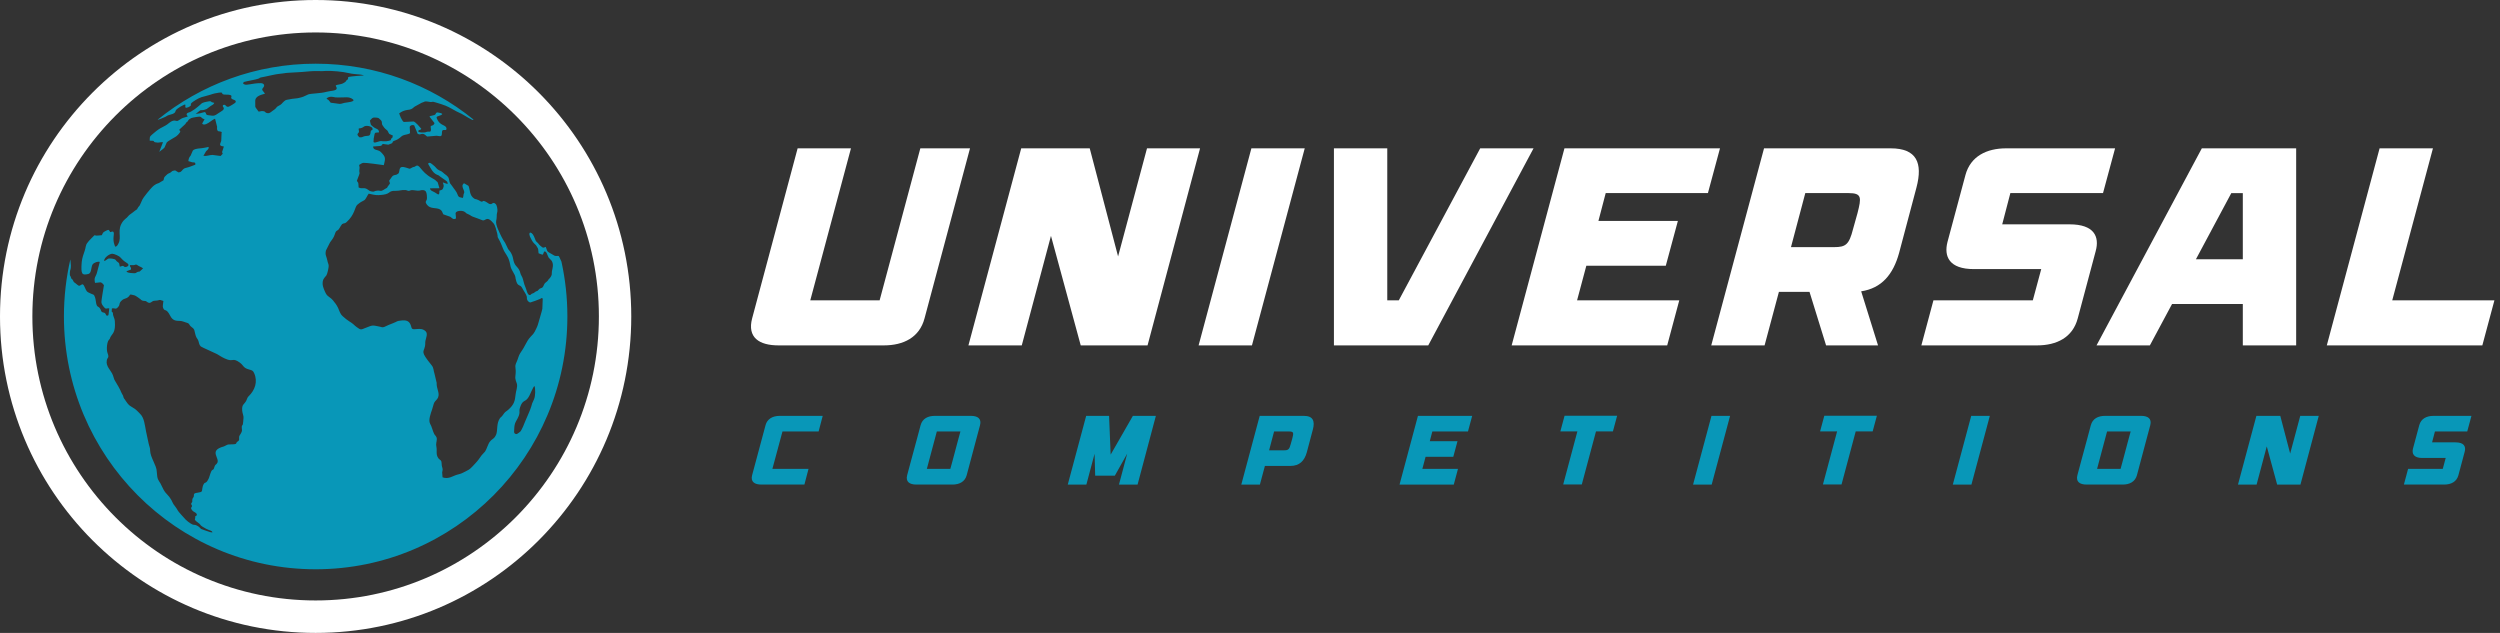 <svg width="237" height="60" viewBox="0 0 237 60" fill="none" xmlns="http://www.w3.org/2000/svg">
<rect x="0" y="0" width="237" height="60" fill="#333333" stroke="none"/>
<g id="Logo_Main_Transparent_1 1" clip-path="url(#clip0_2_28)">
<g id="Layer 1">
<g id="Group">
<g id="Group_2">
<path id="Vector" d="M91.957 14.062L87.646 30.18C87.166 31.994 85.649 32.743 83.786 32.743H73.805C71.968 32.743 70.824 31.995 71.303 30.18L75.615 14.062H80.672L76.814 28.473H83.388L87.247 14.062H91.957Z" fill="white"/>
<path id="Vector_2" d="M113.765 14.062L108.788 32.741H102.453L99.632 22.36L96.864 32.741H91.807L96.811 14.062H103.306L105.994 24.309L108.736 14.062H113.766H113.765Z" fill="white"/>
<path id="Vector_3" d="M123.689 14.062L118.685 32.741H113.628L118.632 14.062H123.689Z" fill="white"/>
<path id="Vector_4" d="M145.38 14.062L135.399 32.741H126.456V14.062H131.513V28.473H132.605L140.323 14.062H145.38Z" fill="white"/>
<path id="Vector_5" d="M152.222 18.305L151.53 20.946H159.062L157.918 25.189H150.385L149.507 28.471H159.195L158.051 32.741H143.306L148.31 14.062H163.055L161.911 18.305H152.223H152.222Z" fill="white"/>
<path id="Vector_6" d="M181.682 17.772L180.032 23.989C179.473 26.017 178.381 27.324 176.439 27.618L178.037 32.741H173.112L171.542 27.671H168.64L167.283 32.741H162.226L167.23 14.062H179.234C181.709 14.062 182.294 15.45 181.682 17.772ZM169.785 23.428H173.883C174.975 23.428 175.294 23.188 175.667 21.721L176.093 20.199C176.465 18.731 176.519 18.305 175.241 18.305H171.142L169.785 23.428Z" fill="white"/>
<path id="Vector_7" d="M190.582 18.305L189.81 21.267H196.198C198.54 21.267 199.045 22.442 198.673 23.802L196.97 30.18C196.491 31.994 194.974 32.743 193.11 32.743H182.145L183.289 28.473H192.711L193.509 25.51H187.121C184.778 25.51 184.273 24.31 184.619 22.948L186.323 16.597C186.802 14.809 188.345 14.062 190.183 14.062H200.51L199.366 18.305H190.583H190.582Z" fill="white"/>
<path id="Vector_8" d="M217.676 14.062V32.741H212.619V28.818H205.912L203.809 32.741H198.752L208.733 14.062H217.676ZM212.619 24.577V18.306H211.528L208.174 24.577H212.619Z" fill="white"/>
<path id="Vector_9" d="M236.471 28.473L235.326 32.742H220.581L225.586 14.063H230.643L226.784 28.474H236.472L236.471 28.473Z" fill="white"/>
</g>
<g id="Group_3">
<path id="Vector_10" d="M74.179 40.902L73.223 44.447H76.648L76.258 45.937H72.174C71.534 45.937 71.135 45.676 71.302 45.044L72.573 40.308C72.731 39.722 73.232 39.424 73.919 39.424H77.993L77.604 40.904H74.179V40.902Z" fill="#0897B8"/>
<path id="Vector_11" d="M92.905 40.317C92.802 40.707 92.692 41.107 92.589 41.499L91.959 43.862C91.856 44.252 91.746 44.654 91.644 45.044C91.476 45.676 90.938 45.937 90.297 45.937H86.872C86.232 45.937 85.833 45.676 86 45.044C86.111 44.654 86.213 44.252 86.316 43.862L86.956 41.499C87.058 41.107 87.169 40.707 87.271 40.317C87.439 39.685 87.967 39.424 88.617 39.424H92.043C92.683 39.424 93.072 39.685 92.906 40.317H92.905ZM90.334 43.565L90.807 41.788C90.891 41.49 90.975 41.201 91.049 40.904H88.812L87.865 44.449H90.093C90.177 44.151 90.251 43.853 90.334 43.565Z" fill="#0897B8"/>
<path id="Vector_12" d="M109.577 39.424L107.842 45.938H106.078L106.858 43.006L105.689 45.091H103.823L103.767 43.016L102.988 45.938H101.224L102.969 39.424H105.141L105.29 43.099L107.397 39.424H109.578H109.577Z" fill="#0897B8"/>
<path id="Vector_13" d="M124.459 40.717L123.884 42.885C123.661 43.685 123.196 44.17 122.324 44.17H119.912L119.439 45.938H117.675L119.42 39.424H123.606C124.47 39.424 124.674 39.908 124.46 40.717H124.459ZM122.212 40.904H120.784L120.311 42.69H121.74C122.121 42.69 122.232 42.606 122.362 42.095L122.511 41.564C122.641 41.053 122.661 40.904 122.215 40.904H122.212Z" fill="#0897B8"/>
<path id="Vector_14" d="M135.785 40.904L135.543 41.825H138.17L137.771 43.304H135.145L134.839 44.449H138.217L137.818 45.938H132.676L134.421 39.424H139.563L139.164 40.904H135.786H135.785Z" fill="#0897B8"/>
<path id="Vector_15" d="M152.907 40.894H151.301L149.954 45.928H148.191L149.537 40.894H147.922L148.321 39.414H153.304L152.905 40.894H152.907Z" fill="#0897B8"/>
<path id="Vector_16" d="M164.012 39.424L162.267 45.938H160.503L162.248 39.424H164.012Z" fill="#0897B8"/>
<path id="Vector_17" d="M177.529 40.894H175.923L174.577 45.928H172.813L174.159 40.894H172.545L172.944 39.414H177.928L177.529 40.894Z" fill="#0897B8"/>
<path id="Vector_18" d="M188.636 39.424L186.891 45.938H185.127L186.872 39.424H188.636Z" fill="#0897B8"/>
<path id="Vector_19" d="M203.843 40.317C203.74 40.707 203.63 41.107 203.527 41.499L202.897 43.862C202.795 44.252 202.684 44.654 202.582 45.044C202.414 45.676 201.876 45.937 201.235 45.937H197.81C197.17 45.937 196.771 45.676 196.938 45.044C197.049 44.654 197.151 44.252 197.254 43.862L197.894 41.499C197.996 41.107 198.107 40.707 198.209 40.317C198.377 39.685 198.905 39.424 199.555 39.424H202.981C203.621 39.424 204.01 39.685 203.844 40.317H203.843ZM201.272 43.565L201.745 41.788C201.829 41.49 201.913 41.201 201.987 40.904H199.75L198.803 44.449H201.031C201.115 44.151 201.189 43.853 201.272 43.565Z" fill="#0897B8"/>
<path id="Vector_20" d="M219.818 39.424L218.083 45.938H215.874L214.89 42.319L213.925 45.938H212.161L213.906 39.424H216.171L217.108 42.998L218.064 39.424H219.818Z" fill="#0897B8"/>
<path id="Vector_21" d="M230.831 40.904L230.561 41.936H232.789C233.606 41.936 233.782 42.346 233.653 42.82L233.059 45.044C232.892 45.676 232.363 45.937 231.713 45.937H227.889L228.288 44.447H231.574L231.852 43.415H229.624C228.807 43.415 228.631 42.996 228.752 42.522L229.346 40.308C229.513 39.685 230.051 39.424 230.692 39.424H234.293L233.894 40.904H230.831Z" fill="#0897B8"/>
</g>
<g id="Group_4">
<path id="Vector_22" d="M29.922 3.077C44.729 3.077 56.775 15.155 56.775 30C56.775 44.845 44.729 56.923 29.922 56.923C15.116 56.923 3.069 44.845 3.069 30C3.069 15.155 15.116 3.077 29.922 3.077ZM29.922 0C13.396 0 0 13.431 0 30C0 46.569 13.396 60 29.922 60C46.448 60 59.844 46.569 59.844 30C59.844 13.431 46.447 0 29.922 0Z" fill="white"/>
<path id="Vector_23" fill-rule="evenodd" clip-rule="evenodd" d="M53.229 24.817C53.222 24.8 53.213 24.784 53.206 24.764C52.904 24.126 53.053 24.284 52.718 24.267C52.594 24.275 52.499 24.2 52.358 24.117C51.76 23.776 51.953 23.912 51.734 23.402C51.634 23.432 51.519 23.539 51.395 23.432C51.25 23.311 51.164 23.27 51.027 23.078C50.878 22.896 50.816 22.962 50.709 22.624C50.464 21.89 50.043 21.916 50.23 22.4C50.283 22.54 50.32 22.575 50.373 22.695C50.456 22.874 50.597 23.057 50.718 23.152C50.834 23.255 50.799 23.243 50.883 23.357C51.085 23.664 51.002 23.643 51.058 24.012C51.595 24.215 51.422 24.17 51.57 23.875C51.632 23.788 51.753 23.846 51.824 23.991C51.886 24.117 51.94 24.29 52.01 24.416C52.109 24.518 52.206 24.621 52.299 24.724C52.51 25.081 52.382 25.413 52.325 25.704C52.296 25.85 52.322 25.89 52.308 26.007C52.279 26.197 52.121 26.381 52.027 26.463C51.945 26.543 52.019 26.555 51.782 26.745C51.464 26.945 51.601 27.235 51.281 27.319C51.116 27.356 51.083 27.469 50.967 27.567C50.9 27.597 50.844 27.601 50.769 27.65C50.711 27.68 50.653 27.746 50.611 27.771C50.532 27.82 50.474 27.808 50.4 27.854C50.334 27.903 50.289 27.986 50.214 27.974C49.983 27.953 49.916 27.455 49.809 27.222C49.671 26.94 49.63 26.598 49.523 26.312C49.469 26.183 49.427 26.15 49.378 26.036C49.32 25.925 49.328 25.841 49.282 25.729C49.092 25.248 48.839 25.284 48.694 24.757C48.613 24.458 48.637 24.37 48.5 24.084C48.368 23.802 48.261 23.752 48.165 23.601C48.103 23.502 47.995 23.212 47.888 23.024C47.783 22.858 47.656 22.684 47.566 22.494C47.379 22.095 46.944 21.307 47.04 20.912C47.093 20.733 47.086 20.517 47.098 20.309C47.107 20.188 47.148 20.147 47.151 20.051C47.177 19.902 47.128 19.49 47 19.353C46.76 19.105 46.66 19.334 46.556 19.35C46.374 19.371 46.309 19.274 46.142 19.177C46.069 19.13 45.962 19.064 45.878 19.051C45.732 19.03 45.752 19.2 45.539 19.072C45.465 19.03 45.343 18.951 45.253 18.926C45.117 18.864 45.062 18.9 44.95 18.822C44.48 18.503 44.582 18.017 44.413 17.618C44.275 17.539 44.132 17.455 43.983 17.369C43.922 17.448 43.826 17.506 43.843 17.644C43.847 17.76 43.918 17.919 43.975 18.059C44.054 18.259 43.992 18.288 43.949 18.414C43.928 18.521 43.928 18.658 43.888 18.762C43.644 18.704 43.479 18.75 43.379 18.446C43.268 18.121 43.073 17.963 42.88 17.66C42.801 17.541 42.726 17.462 42.684 17.404C42.565 17.221 42.605 16.95 42.474 16.776C42.317 16.578 42.18 16.539 42.011 16.372C41.774 16.148 41.709 16.227 41.482 16.05C41.353 15.954 41.3 15.822 41.056 15.639C40.898 15.519 40.728 15.323 40.579 15.523C40.819 15.908 40.994 16.365 41.403 16.553C41.651 16.67 41.497 16.553 41.73 16.741C41.914 16.87 42.097 17 42.279 17.129C42.407 17.23 42.424 17.238 42.437 17.449C42.287 17.399 42.134 17.346 41.978 17.291C42.036 17.483 42.102 17.611 42.036 17.748C41.986 17.894 41.975 17.977 41.809 18.023C41.606 18.085 41.66 18.032 41.654 18.222C41.646 18.617 41.416 18.346 41.237 18.248C41.035 18.131 40.779 18.078 40.765 17.853C41.065 17.851 41.363 17.848 41.658 17.844C41.603 17.657 41.548 17.468 41.492 17.279C41.273 17.092 41.311 17.076 40.988 16.901C39.78 16.258 39.817 15.437 39.359 15.776C39.214 15.872 39.227 15.797 39.094 15.872C38.759 16.03 38.982 16.043 38.498 15.89C37.705 15.644 37.956 16.197 37.78 16.437C37.572 16.584 37.622 16.554 37.341 16.616C37.18 16.658 37.114 16.84 37.014 16.962C36.792 17.252 36.936 17.078 36.965 17.406C36.893 17.494 36.824 17.587 36.758 17.684C36.691 17.863 36.642 17.81 36.484 17.921C35.992 18.249 36.158 17.995 35.636 18.091C35.446 18.123 35.504 18.215 35.198 18.145C34.994 18.095 34.999 18.062 34.845 17.958C34.501 17.717 34.303 17.949 33.996 17.767C33.959 17.12 33.985 17.438 33.831 17.143C34.266 16.027 33.996 16.64 34.079 15.992C34.112 15.767 34.05 15.827 34.05 15.632C34.174 15.57 34.302 15.449 34.447 15.437C34.663 15.411 36.18 15.627 36.387 15.656C36.474 15.199 36.632 14.967 36.25 14.567C36.102 14.414 36.052 14.313 35.763 14.235C35.536 14.177 35.378 14.133 35.374 13.887C36.453 13.812 36.011 13.861 36.297 13.646C36.465 13.666 36.636 13.689 36.813 13.716C36.817 13.708 37.152 13.597 37.16 13.579C37.283 13.476 37.148 13.43 37.38 13.347C37.934 13.152 37.946 12.961 38.211 12.837C38.422 12.749 38.704 12.746 38.873 12.626C38.86 12.428 38.849 12.237 38.84 12.052C38.849 11.902 39.051 11.811 39.263 11.877C39.379 12.146 39.49 12.416 39.595 12.688C39.839 12.811 39.843 12.688 40.05 12.688C40.278 12.696 40.331 12.837 40.497 12.945C40.797 12.92 41.093 12.895 41.386 12.869C41.7 12.887 41.911 13.052 41.895 12.57C41.891 12.094 42.325 12.504 42.328 12.21C42.312 11.779 41.725 11.994 41.427 11.258C41.348 11.092 41.398 11.055 41.526 11.018C41.588 10.997 42.042 10.86 41.891 10.769C41.795 10.711 41.493 10.645 41.427 10.665C41.307 10.695 41.337 10.777 41.27 10.848C41.179 10.957 40.77 10.959 40.715 11.055C40.878 11.26 41.039 11.466 41.196 11.674C41.123 11.79 41.123 11.87 40.951 11.906C40.757 11.943 40.844 12.076 40.855 12.258C40.855 12.636 40.678 12.388 40.38 12.525C40.278 12.583 39.461 12.604 39.689 12.358C39.751 12.291 39.88 12.346 39.938 12.205C39.808 12.059 39.408 11.562 39.201 11.516C38.892 11.527 38.585 11.543 38.279 11.563C38.093 11.446 37.882 10.915 37.845 10.739C38.061 10.598 38.18 10.528 38.44 10.458C38.568 10.424 38.664 10.417 38.813 10.396C39.078 10.343 39.152 10.229 39.306 10.11C39.543 9.984 39.768 9.861 39.98 9.739C40.269 9.664 40.216 9.57 40.563 9.632C40.683 9.653 40.869 9.69 40.934 9.664C41.06 9.632 41.1 9.653 41.302 9.711C41.641 9.813 41.898 9.886 42.225 10.013C42.382 10.071 42.671 10.221 42.811 10.303C43.192 10.532 43.371 10.606 43.759 10.79C43.991 10.91 44.703 11.375 44.827 11.37C44.853 11.359 44.873 11.344 44.895 11.337C40.801 8.021 35.595 6.038 29.926 6.038C24.257 6.038 19.041 8.026 14.947 11.344C14.958 11.348 14.973 11.351 14.99 11.351C15.048 11.347 15.565 11.131 15.676 11.076C15.846 10.994 15.731 11.034 15.858 10.968C16.025 10.881 16.238 10.857 16.371 10.799C16.76 10.623 16.511 10.553 16.805 10.316C16.972 10.184 17.191 10.049 17.43 9.942C17.687 9.824 17.517 10.082 17.584 10.187C17.645 10.286 18.051 10.108 18.101 9.97C18.118 9.908 18.022 9.888 18.18 9.738C18.246 9.671 18.766 9.314 19.105 9.211C19.307 9.149 19.838 9.02 19.946 8.978C20.206 8.88 20.529 8.813 20.765 8.783C21.235 8.73 20.93 8.875 21.183 8.954C21.348 8.994 21.591 8.945 21.807 9.003C22.128 9.103 21.758 9.24 22.009 9.393C22.105 9.46 22.465 9.493 22.318 9.722C22.273 9.783 21.756 10.1 21.67 10.117C21.372 10.179 21.442 9.846 21.157 9.955C21.159 9.961 21.155 9.967 21.144 9.975C21.137 9.987 21.131 9.997 21.125 10.006C21.123 10.013 21.123 10.019 21.121 10.029C21.104 10.1 21.174 10.149 21.2 10.202C21.293 10.419 20.995 10.531 20.785 10.68C20.248 11.062 20.272 10.975 19.738 10.921C19.429 10.887 19.622 10.705 19.403 10.622C19.259 10.661 19.114 10.699 18.968 10.738C18.852 10.755 18.687 10.78 18.546 10.806C18.698 10.687 18.844 10.57 18.984 10.457C19.312 10.411 19.159 10.495 19.596 10.333C19.727 10.236 19.851 10.141 19.969 10.049C20.127 9.966 20.264 9.892 20.317 9.75C20.223 9.731 20.138 9.709 20.061 9.683C19.999 9.609 19.99 9.592 19.82 9.604C19.727 9.613 19.477 9.671 19.362 9.696C19.184 9.745 19.143 9.771 19.027 9.887C18.945 9.969 18.554 10.293 18.461 10.351C18.344 10.422 18.254 10.49 18.117 10.569C17.964 10.664 17.898 10.644 17.761 10.722C17.591 10.875 17.785 10.97 17.807 11.04C17.655 11.082 17.498 11.13 17.335 11.182C17.137 11.249 16.979 11.418 16.797 11.473C16.695 11.485 16.496 11.285 16.049 11.642C15.54 12.067 15.384 11.983 14.821 12.419C14.681 12.536 14.593 12.615 14.465 12.714C14.341 12.817 14.204 12.938 14.204 13.042C14.208 13.446 14.072 13.304 14.528 13.35C14.63 13.395 14.565 13.458 14.718 13.49C15.127 13.573 15.107 13.453 15.454 13.478C15.335 13.78 15.217 14.086 15.098 14.396C15.255 14.271 15.412 14.148 15.569 14.026C15.622 13.96 15.784 13.529 15.814 13.495C15.946 13.35 16.496 13.072 16.69 12.938C16.813 12.852 16.963 12.694 17.037 12.582C17.174 12.37 16.991 12.444 17.004 12.283C17.197 12.103 17.39 11.925 17.583 11.747C17.657 11.544 17.714 11.627 17.819 11.465C17.886 11.365 17.828 11.399 17.947 11.303C17.947 11.3 18.096 11.207 18.117 11.2C18.237 11.142 18.866 11.042 18.952 11.059C19.068 11.089 19.098 11.134 19.154 11.196C19.207 11.247 19.323 11.279 19.393 11.309C19.319 11.435 19.247 11.562 19.175 11.69C19.158 11.786 19.318 11.852 19.534 11.769C19.828 11.657 20.112 11.349 20.389 11.254C20.456 11.504 20.521 11.76 20.584 12.022C20.561 12.191 20.567 12.374 20.692 12.437C20.771 12.458 20.903 12.458 20.961 12.486C21.08 12.55 20.989 12.55 21.002 12.695C20.991 12.916 20.981 13.139 20.973 13.363C20.924 13.472 20.833 13.688 20.873 13.753C20.935 13.87 21.093 13.85 21.221 13.89C21.163 14.063 21.108 14.234 21.056 14.405C21.047 14.567 21.254 14.467 20.915 14.787C20.658 14.752 20.401 14.718 20.142 14.687C19.844 14.691 19.62 14.817 19.281 14.778C19.369 14.626 19.454 14.478 19.537 14.334C19.645 14.23 19.844 14.093 19.765 13.93C19.646 13.956 19.526 13.981 19.405 14.005C19.158 14.076 18.471 14.044 18.281 14.272C18.209 14.433 18.139 14.594 18.07 14.755C17.918 14.933 17.893 15.02 17.855 15.274C17.982 15.312 18.11 15.351 18.24 15.39C18.456 15.393 18.546 15.39 18.517 15.614C18.223 15.718 17.925 15.851 17.636 15.913C17.218 16.005 17.309 16.324 16.918 16.342C16.815 16.272 16.71 16.208 16.602 16.15C16.16 16.226 16.387 16.233 16.139 16.37C15.894 16.508 15.978 16.4 15.741 16.632C15.534 16.834 15.573 16.79 15.502 17.089C15.353 17.18 15.207 17.267 15.064 17.349C14.734 17.483 14.874 17.396 14.588 17.59C14.469 17.669 14.013 18.189 13.923 18.322C13.699 18.647 13.559 18.717 13.368 19.206C13.348 19.264 13.282 19.411 13.252 19.461C13.17 19.593 13.17 19.549 13.103 19.642C12.905 19.939 13.141 19.739 12.768 19.997C12.623 20.099 12.529 20.204 12.388 20.287C12.231 20.387 12.161 20.486 12.033 20.624C11.907 20.74 11.822 20.789 11.697 20.931C11.014 21.79 11.581 22.439 11.225 23.09C11.142 23.252 11.076 23.376 10.916 23.385C10.89 23.323 10.867 23.257 10.846 23.19C10.646 22.642 10.857 22.172 10.772 22.023C10.698 21.882 10.597 21.977 10.448 22.006C10.316 21.795 10.332 21.732 10.085 21.86C9.804 22.027 9.823 21.923 9.65 22.297C9.554 22.306 9.203 22.343 9.128 22.338C8.868 22.292 9.045 22.238 8.689 22.566C8.326 22.923 8.491 22.782 8.28 23.027C8.108 23.234 8.135 23.48 8.033 23.762C7.921 24.086 7.788 24.451 7.747 24.842C7.647 26.072 7.8 26.102 8.38 25.972C8.689 25.897 8.624 25.308 8.777 25.071C8.913 24.88 9.318 24.755 9.459 24.834C9.365 25.179 9.286 25.531 9.19 25.86C9.075 26.267 8.885 26.278 9.009 26.818C9.177 26.799 9.346 26.781 9.518 26.765C9.629 26.761 9.786 26.927 9.853 27.039C9.804 27.364 9.621 28.39 9.616 28.592C9.608 28.838 9.757 28.987 9.857 29.111C10.051 29.36 10.101 29.202 10.36 29.228C10.274 29.801 10.337 29.942 10.151 29.922C10.011 29.905 10.069 29.78 9.947 29.681C9.869 29.618 9.757 29.639 9.669 29.578C9.571 29.516 9.583 29.411 9.52 29.308C9.322 28.931 9.171 29.258 9.083 28.544C9.054 28.29 8.975 28.008 8.859 27.934C8.829 27.908 8.354 27.759 8.231 27.614C8.09 27.444 8.007 27.057 7.866 26.97C7.747 26.887 7.615 27.145 7.449 27.078C7.382 27.049 7.242 26.917 7.163 26.859C7.061 26.801 6.982 26.741 6.924 26.592C6.853 26.393 6.795 26.551 6.728 26.305C6.679 26.081 6.604 26.26 6.621 25.857C6.63 25.567 6.723 25.582 6.721 25.198C6.707 25.017 6.693 24.844 6.679 24.678C6.675 24.646 6.672 24.619 6.668 24.595C6.27 26.333 6.06 28.143 6.06 30.003C6.06 43.235 16.743 53.967 29.923 53.967C43.104 53.967 53.787 43.235 53.787 30.003C53.787 28.223 53.595 26.488 53.228 24.819L53.229 24.817ZM35.131 11.362C35.243 11.254 35.276 11.137 35.516 11.142C35.958 11.159 35.867 11.184 36.091 11.379C36.29 11.569 36.137 11.665 36.264 11.877C36.355 12.01 36.471 12.188 36.615 12.284C36.834 12.437 36.76 12.525 36.909 12.7C37.022 12.749 37.133 12.799 37.244 12.85C37.227 12.924 37.209 12.997 37.191 13.069C36.997 13.201 37.13 13.073 37.059 13.24C37.03 13.31 37.051 13.306 36.857 13.351C36.791 13.368 36.687 13.389 36.609 13.393C35.905 13.416 36.328 13.284 35.679 13.483C35.496 13.542 35.472 13.504 35.409 13.466C35.409 13.359 35.415 13.254 35.426 13.151C35.567 12.436 35.468 12.62 35.931 12.548C35.931 12.264 35.712 12.22 35.58 12.153C35.475 12.106 35.195 11.886 35.158 11.816C35.121 11.741 35.121 11.614 35.087 11.526C35.059 11.417 35.051 11.447 35.133 11.359L35.131 11.362ZM35.318 12.254C35.276 12.442 35.152 12.238 35.131 12.551C35.09 12.995 34.866 12.825 34.51 12.925C34.349 12.992 34.32 13.036 34.06 13.012C33.99 12.925 33.841 12.808 33.903 12.693C33.996 12.517 34.064 12.622 34.019 12.356C33.943 12.036 34.072 12.285 34.445 12.044C34.494 12.004 34.519 11.983 34.581 11.962C34.839 11.868 35.372 12.009 35.318 12.257V12.254ZM12.321 25.134C12.443 25.128 12.564 25.128 12.686 25.134C12.826 25.117 12.896 25.026 13.021 25.134C13.175 25.251 13.398 25.309 13.564 25.441C13.026 25.948 13.348 25.653 12.997 25.799C12.898 25.849 12.927 25.874 12.799 25.898C12.74 25.902 12.017 25.907 11.992 25.716C12.133 25.658 12.275 25.602 12.418 25.55C12.444 25.238 12.294 25.371 12.322 25.134H12.321ZM10.288 24.511C10.153 24.561 10.011 24.736 9.862 24.74C9.885 24.402 10.354 24.083 10.626 24.054C10.812 24.051 11.291 24.253 11.423 24.415C11.572 24.596 11.734 24.743 11.953 24.88C12.481 25.175 11.941 25.341 11.848 25.316C11.758 25.295 11.737 25.213 11.641 25.208C11.539 25.199 11.496 25.271 11.355 25.276C11.277 24.896 11.336 24.973 11.125 24.815C11.005 24.724 11.055 24.756 10.976 24.653C10.859 24.5 10.368 24.491 10.285 24.512L10.288 24.511ZM23.592 37.54C23.438 37.677 23.438 37.809 23.34 37.995C23.13 38.382 22.906 38.312 22.963 38.96C22.993 39.229 23.109 39.434 23.084 39.615C23.081 39.707 23.037 40.202 23.023 40.23C22.968 40.376 22.927 40.297 22.919 40.476C22.898 40.745 23.064 40.771 22.73 41.258C22.581 41.495 22.758 41.653 22.601 41.802C22.51 41.901 22.502 41.831 22.427 41.956C22.351 42.072 22.427 42.063 22.265 42.105C22.088 42.137 21.827 42.114 21.649 42.137C21.513 42.149 21.348 42.286 21.211 42.325C19.706 42.731 20.926 43.45 20.574 43.924C20.472 44.077 20.409 44.014 20.327 44.263C20.306 44.325 20.29 44.416 20.256 44.464C20.203 44.546 20.169 44.504 20.099 44.58C19.988 44.676 19.872 45.149 19.806 45.318C19.536 45.904 19.461 45.667 19.329 45.866C19.143 46.148 19.192 46.511 19.122 46.581C19.032 46.722 18.527 46.68 18.415 46.81C18.345 46.91 18.415 47.029 18.341 47.137C18.271 47.245 18.234 47.267 18.23 47.421C18.239 47.72 18.172 47.583 18.134 47.72C18.076 47.843 18.246 47.865 18.19 48.031C18.139 48.106 18.055 48.154 18.181 48.326C18.275 48.463 18.358 48.501 18.432 48.542C18.709 48.683 18.689 48.845 18.607 48.894C18.4 49.027 18.537 48.927 18.508 49.111C18.504 49.205 18.392 49.214 18.574 49.393C18.679 49.493 18.819 49.56 18.9 49.647C19.088 49.825 18.942 49.758 19.211 49.937C19.728 50.268 19.893 50.245 20.051 50.344C20.089 50.37 20.282 50.544 19.923 50.444C19.835 50.418 19.088 50.166 19.07 50.149C18.955 50.069 18.909 49.916 18.586 49.788C18.371 49.7 18.42 49.841 18.069 49.626C17.929 49.544 17.713 49.368 17.611 49.269C17.511 49.169 16.913 48.505 16.878 48.433C16.762 48.243 16.692 48.106 16.557 47.948C16.39 47.76 16.362 47.607 16.255 47.421C15.895 46.806 15.797 46.926 15.515 46.437C15.41 46.254 15.32 46.026 15.22 45.846C15.01 45.469 14.906 45.511 14.861 44.7C14.852 44.128 14.245 43.359 14.233 42.721C14.241 42.43 14.139 42.305 14.084 42.015C14.001 41.646 13.923 41.278 13.848 40.91C13.72 40.271 13.678 39.618 13.282 39.231C13.136 39.091 12.917 38.838 12.743 38.734C12.202 38.388 12.248 38.476 11.929 38.015C11.884 37.949 11.868 37.913 11.831 37.866C11.78 37.799 11.768 37.804 11.727 37.713C11.645 37.535 11.753 37.637 11.553 37.311C11.477 37.19 11.463 37.09 11.396 36.966C11.185 36.535 10.879 36.09 10.842 35.994C10.795 35.881 10.759 35.723 10.71 35.59C10.523 35.08 10.007 34.747 10.126 34.153C10.184 33.85 10.378 33.954 10.197 33.476C10.06 33.111 10.158 32.404 10.307 32.242C10.439 32.11 10.378 32.155 10.465 31.965C10.64 31.615 10.974 31.545 10.887 30.456C10.867 30.111 10.681 29.979 10.706 29.647C10.693 29.635 10.678 29.623 10.665 29.61C10.665 29.61 10.636 29.589 10.633 29.589C10.571 29.51 10.582 29.55 10.607 29.241C10.933 29.173 10.954 29.401 11.21 29.087C11.418 28.855 11.223 28.768 11.557 28.473C11.785 28.267 11.922 28.352 12.154 28.156C12.422 27.932 12.162 27.849 12.748 27.998C12.845 28.011 13.236 28.306 13.306 28.359C13.389 28.45 13.473 28.508 13.625 28.521C13.911 28.558 13.766 28.5 13.973 28.644C14.311 28.855 14.337 28.512 14.676 28.507C15.197 28.495 15.002 28.34 15.49 28.533C15.462 28.84 15.403 29.027 15.458 29.171C15.607 29.596 15.735 29.143 16.132 29.927C16.379 30.414 16.686 30.414 17.042 30.422C17.273 30.426 17.41 30.505 17.591 30.559C18.087 30.696 17.807 30.742 18.2 31.034C18.488 31.232 18.409 31.362 18.554 31.823C18.628 32.067 18.745 32.118 18.808 32.312C18.878 32.531 18.875 32.686 19.036 32.843C19.126 32.922 20.401 33.47 20.562 33.561C20.883 33.751 21.153 33.943 21.546 34.08C22.12 34.282 22.074 33.901 22.728 34.37C23.108 34.645 23.029 34.869 23.604 35.026C23.869 35.102 23.972 35.108 24.088 35.363C24.468 36.194 24.15 36.995 23.595 37.54H23.592ZM29.225 8.949C28.96 9.051 28.881 9.139 28.58 9.223C28.136 9.344 28.195 9.306 27.706 9.369C27.604 9.386 27.385 9.428 27.243 9.451C27.082 9.477 27.024 9.522 26.934 9.601C26.698 9.806 26.73 9.88 26.412 10.034C26.263 10.104 26.214 10.171 26.152 10.263C26.052 10.374 26.015 10.379 25.892 10.47C25.697 10.598 25.547 10.818 25.238 10.695C25.102 10.633 25.163 10.563 24.953 10.537C24.758 10.503 24.696 10.575 24.514 10.578C24.056 9.948 24.241 10.279 24.196 9.606C24.167 9.041 24.944 8.959 25.121 8.88C24.949 8.609 24.751 8.53 24.927 8.34C25.146 8.103 25.03 7.895 24.728 7.883C23.893 7.879 23.401 8.129 23.145 7.991C23.032 7.95 23.013 7.879 23.124 7.771C23.5 7.663 24.207 7.563 24.488 7.46C24.707 7.385 24.518 7.393 24.742 7.34C24.833 7.314 24.97 7.299 25.081 7.273C25.375 7.211 26.18 7.027 26.433 7.006C26.73 6.983 26.887 6.948 27.136 6.915C27.413 6.878 27.62 6.899 27.917 6.866C28.145 6.845 28.443 6.842 28.671 6.82C29.22 6.771 29.539 6.729 30.159 6.737C30.506 6.746 30.553 6.75 30.874 6.725C31.453 6.695 32.508 6.795 33.045 6.927C33.451 7.027 33.889 7.036 34.143 7.066C34.51 7.115 34.436 7.127 34.478 7.152C34.197 7.169 33.328 7.231 33.092 7.285C32.947 7.326 33.01 7.368 32.996 7.472C32.984 7.563 32.897 7.542 32.839 7.63C32.781 7.721 32.781 7.742 32.681 7.805C32.562 7.876 32.486 7.955 32.127 8.013C31.598 8.1 31.941 8.162 31.92 8.394C31.874 8.626 31.325 8.602 30.96 8.702C30.389 8.868 29.492 8.851 29.224 8.951L29.225 8.949ZM32.642 9.754C32.435 9.796 32.303 9.892 32.029 9.829C31.772 9.776 31.591 9.783 31.35 9.738C31.015 9.293 31.143 9.522 30.949 9.351C31.235 9.045 31.698 9.223 31.802 9.235C31.88 9.244 32.07 9.239 32.153 9.239C32.69 9.256 33.063 9.127 33.438 9.401C33.766 9.655 32.893 9.7 32.642 9.753V9.754ZM50.616 37.871C50.4 38.31 50.463 38.217 50.364 38.535C50.323 38.688 50.195 38.996 50.124 39.162C50.037 39.367 49.947 39.593 49.851 39.798C49.748 40.023 49.69 40.193 49.595 40.422C49.548 40.524 49.49 40.621 49.446 40.726C49.376 40.866 49.355 40.904 49.25 40.974C49.032 41.132 48.981 41.202 48.832 41.116C48.692 41.033 48.742 40.907 48.751 40.633C48.76 40.413 48.788 40.159 48.911 39.956C49.469 39.001 49.118 39.143 49.309 38.598C49.553 37.866 49.784 38.149 50.083 37.684C50.228 37.459 50.251 37.352 50.376 37.098C50.533 36.782 50.58 36.637 50.674 36.6C50.756 36.811 50.778 37.526 50.616 37.871ZM51.415 29.274C51.377 29.49 51.087 30.428 50.996 30.764C50.943 30.952 50.787 31.259 50.703 31.421C50.446 31.899 50.269 31.799 49.883 32.534C49.606 33.041 49.618 33.041 49.309 33.495C49.172 33.69 49.111 34.018 48.985 34.291C48.712 34.869 48.977 34.716 48.857 35.67C48.816 35.99 48.969 36.231 49.011 36.417C49.06 36.737 48.92 37.032 48.883 37.369C48.816 37.988 48.755 38.345 48.18 38.847C47.841 39.132 47.934 38.973 47.641 39.387C47.522 39.554 47.485 39.513 47.385 39.663C47.068 40.128 47.183 40.7 47.055 41.153C46.84 41.657 46.708 41.535 46.439 41.872C46.269 42.079 46.141 42.577 45.987 42.801C45.905 42.919 45.751 43.033 45.652 43.168C45.537 43.314 45.491 43.384 45.375 43.557C45.284 43.699 44.888 44.118 44.742 44.268C44.514 44.509 44.374 44.571 44.141 44.688C43.815 44.849 43.79 44.887 43.389 44.987C42.962 45.083 42.554 45.467 41.954 45.252C41.942 45.092 41.93 44.932 41.916 44.772C41.989 44.497 41.966 44.44 41.904 44.245C41.854 44.069 41.884 43.899 41.837 43.734C41.784 43.584 41.63 43.572 41.54 43.414C41.295 43.045 41.458 42.755 41.365 42.319C41.307 42.057 41.403 41.894 41.412 41.612C41.414 41.41 41.274 41.31 41.175 41.164C41.03 40.906 40.944 40.449 40.77 40.159C40.592 39.828 40.837 39.183 40.956 38.839C41.009 38.697 41.109 38.273 41.163 38.173C41.27 37.974 41.437 37.904 41.531 37.676C41.705 37.222 41.365 36.864 41.395 36.293C41.328 36.008 41.261 35.723 41.193 35.437C41.072 35.076 41.134 34.897 40.923 34.632C39.819 33.273 40.162 33.419 40.287 32.829C40.333 32.618 40.295 32.451 40.337 32.273C40.386 32.053 40.576 31.629 40.354 31.409C40.114 31.172 39.824 31.163 39.528 31.193C38.906 31.259 39.089 31.14 38.897 30.727C38.769 30.453 38.521 30.341 38.127 30.375C37.503 30.437 37.743 30.462 37.264 30.636C36.966 30.74 36.718 30.864 36.437 30.99C36.242 31.072 36.168 30.998 35.985 30.964C35.315 30.841 35.407 30.773 34.626 31.096C34.187 31.276 34.196 31.279 33.823 31.014C33.686 30.911 33.637 30.873 33.496 30.736C33.33 30.574 32.941 30.407 32.483 29.972C32.218 29.726 32.197 29.497 32.048 29.186C31.899 28.875 31.759 28.717 31.555 28.46C31.353 28.206 31.101 28.149 30.922 27.874C30.82 27.708 30.608 27.214 30.592 27.011C30.547 26.48 30.733 26.366 30.936 26.118C31.023 26.005 31.167 25.382 31.16 25.192C31.151 25.021 31.069 24.913 31.041 24.731C30.974 24.32 30.784 24.183 30.904 23.735C31.03 23.48 31.158 23.228 31.288 22.979C31.446 22.774 31.648 22.51 31.727 22.247C31.893 21.698 31.963 22.018 32.202 21.599C32.251 21.52 32.368 21.301 32.426 21.25C32.571 21.143 32.682 21.209 32.831 21.077C33.658 20.35 33.626 19.615 33.873 19.411C34.212 19.132 34.217 19.157 34.539 18.978C34.676 18.895 34.834 18.505 34.953 18.359C35.275 18.435 35.574 18.509 35.904 18.498C37.195 18.442 36.669 18.064 37.521 18.09C37.832 18.102 38.079 17.99 38.414 18.015C38.616 18.032 38.621 18.098 38.754 18.094C38.848 18.094 38.895 18.032 39.031 18.023C39.27 18.011 39.539 18.106 39.767 18.069C39.898 18.032 40.088 17.978 40.28 18.069C40.51 18.186 40.478 18.829 40.47 18.863C40.429 19.095 40.238 19.079 40.478 19.408C40.796 19.839 41.339 19.652 41.698 19.847C41.906 19.955 41.922 20.104 42.022 20.317C42.245 20.394 42.469 20.473 42.695 20.554C42.902 20.714 42.985 20.852 43.232 20.703C43.219 20.543 43.204 20.38 43.187 20.216C43.225 19.967 43.779 19.935 43.998 20.055C44.237 20.178 44.08 20.183 44.391 20.309C44.569 20.38 44.665 20.482 44.814 20.538C45.123 20.636 45.442 20.778 45.712 20.873C46.05 21.019 46.104 20.35 46.792 21.177C46.952 21.377 47.056 21.83 47.139 22.145C47.217 22.461 47.109 22.386 47.276 22.66C47.441 22.942 47.565 23.258 47.681 23.557C47.883 24.084 48.133 24.184 48.302 24.811C48.433 25.314 48.351 25.292 48.623 25.757C48.972 26.34 48.789 26.177 48.947 26.675C49.096 27.165 49.323 26.973 49.472 27.253C49.603 27.513 49.757 27.701 49.885 27.966C50.015 28.242 49.889 28.25 49.998 28.465C50.043 28.544 50.17 28.676 50.278 28.673C50.349 28.669 51.073 28.395 51.192 28.344C51.312 28.291 51.315 28.203 51.452 28.303C51.441 28.622 51.428 28.947 51.415 29.279V29.274Z" fill="#0897B8"/>
</g>
</g>
</g>
</g>
<defs>
<clipPath id="clip0_2_28">
<rect width="236.471" height="60" fill="white"/>
</clipPath>
</defs>
</svg>
